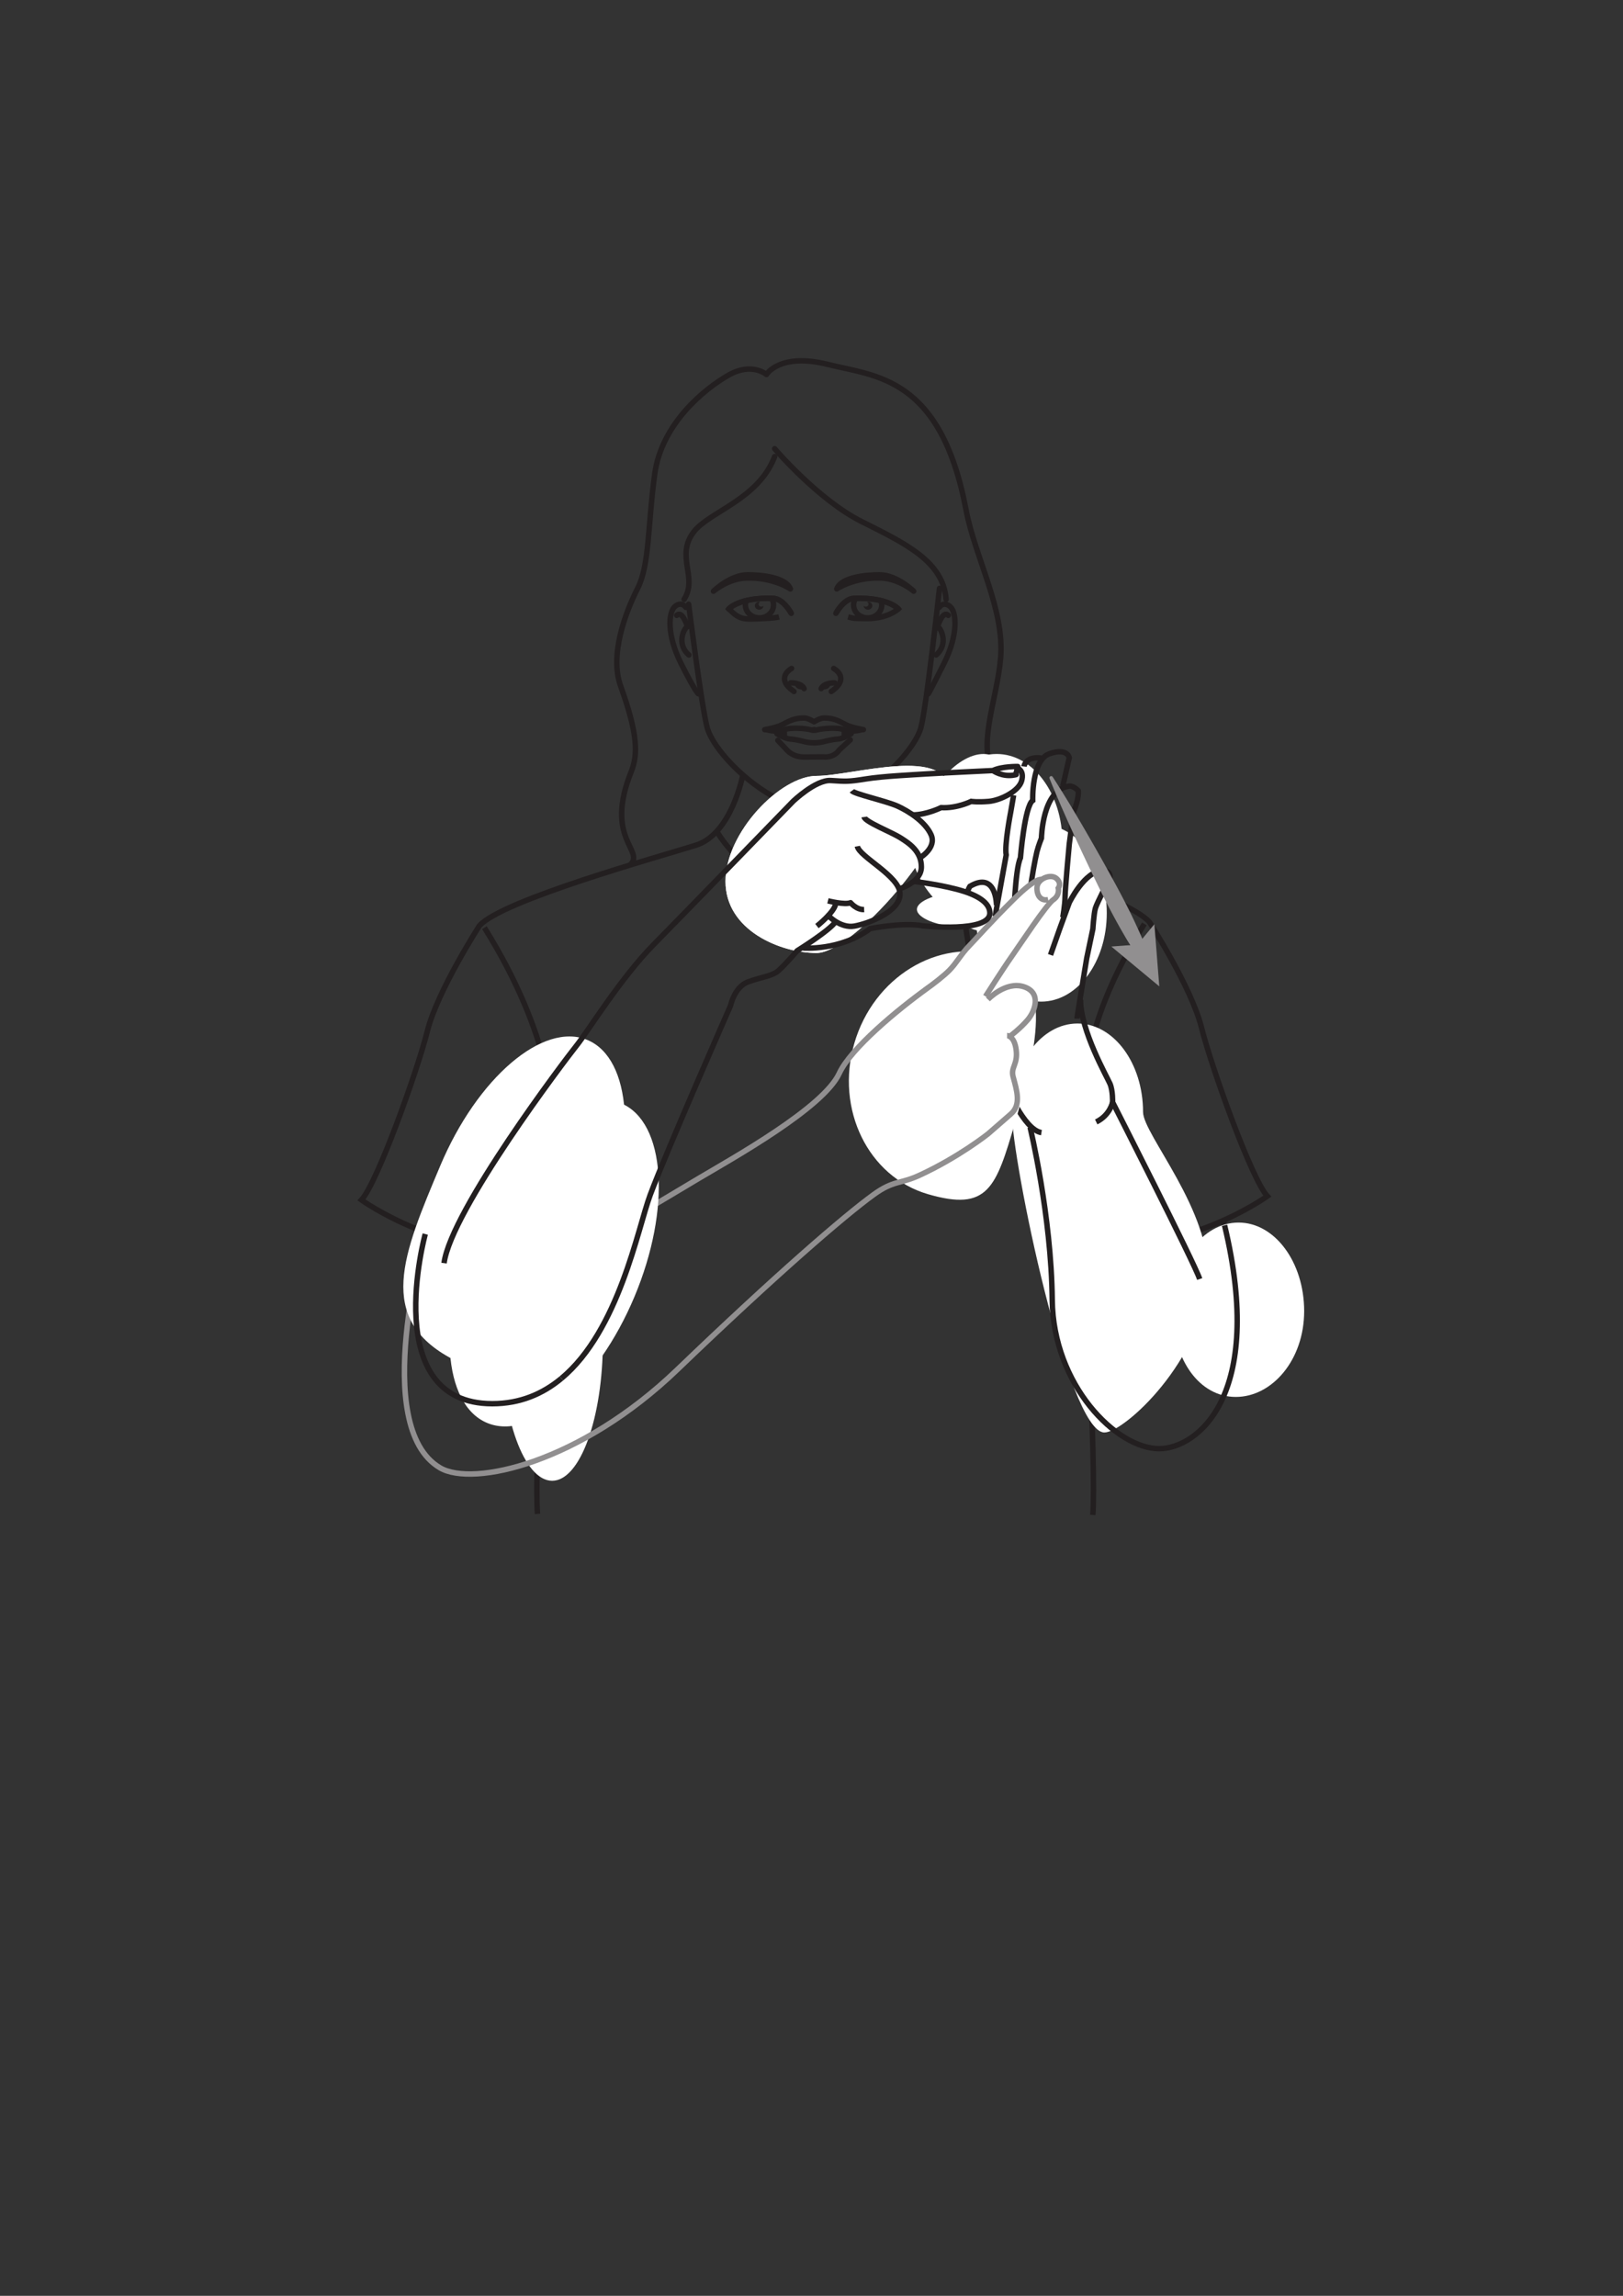 <?xml version="1.0" encoding="UTF-8" standalone="no"?>
<svg
   xmlns:dc="http://purl.org/dc/elements/1.1/"
   xmlns:cc="http://creativecommons.org/ns#"
   xmlns:rdf="http://www.w3.org/1999/02/22-rdf-syntax-ns#"
   xmlns:svg="http://www.w3.org/2000/svg"
   xmlns="http://www.w3.org/2000/svg"
   xmlns:sodipodi="http://sodipodi.sourceforge.net/DTD/sodipodi-0.dtd"
   xmlns:inkscape="http://www.inkscape.org/namespaces/inkscape"
   version="1.1"
   id="svg2"
   xml:space="preserve"
   width="793.7"
   height="1122.52"
   viewBox="0 0 793.7 1122.52"
   sodipodi:docname="disability.ai"><rect x="0" y="0" width="793.7" height="1122.52" fill="#333333" stroke="none"/><defs
     id="defs6"><clipPath
       clipPathUnits="userSpaceOnUse"
       id="clipPath18"><path
         d="M 0,841.89 H 595.275 V 0 H 0 Z"
         id="path16" /></clipPath><clipPath
       clipPathUnits="userSpaceOnUse"
       id="clipPath178"><path
         d="M 0,841.89 H 595.275 V 0 H 0 Z"
         id="path176" /></clipPath><clipPath
       clipPathUnits="userSpaceOnUse"
       id="clipPath218"><path
         d="M 0,841.89 H 595.275 V 0 H 0 Z"
         id="path216" /></clipPath><clipPath
       clipPathUnits="userSpaceOnUse"
       id="clipPath262"><path
         d="M 0,841.89 H 595.275 V 0 H 0 Z"
         id="path260" /></clipPath><clipPath
       clipPathUnits="userSpaceOnUse"
       id="clipPath350"><path
         d="M 0,841.89 H 595.275 V 0 H 0 Z"
         id="path348" /></clipPath><clipPath
       clipPathUnits="userSpaceOnUse"
       id="clipPath358"><path
         d="m 384.995,557.438 h 40.312 v -77.137 h -40.312 z"
         id="path356" /></clipPath></defs><sodipodi:namedview
     pagecolor="#ffffff"
     bordercolor="#666666"
     borderopacity="1"
     objecttolerance="10"
     gridtolerance="10"
     guidetolerance="10"
     inkscape:pageopacity="0"
     inkscape:pageshadow="2"
     inkscape:window-width="640"
     inkscape:window-height="480"
     id="namedview4" /><g
     id="g10"
     inkscape:groupmode="layer"
     inkscape:label="disability"
     transform="matrix(1.333,0,0,-1.333,0,1122.52)"><g
       id="g12"><g
         id="g14"
         clip-path="url(#clipPath18)"><g
           id="g20"
           transform="translate(177.713,501.832)"><path
             d="m 0,0 c 25.315,-40.503 24.978,-68.345 24.978,-68.345 l -2.887,-49.249 c -36.586,-4.367 -67.197,17.72 -67.197,17.72 5.752,6.211 20.48,47.176 24.164,61.904 3.681,14.727 19.1,38.661 19.1,38.661 8.284,9.433 66.363,25.429 79.477,29.572 13.118,4.141 17.175,25.781 17.175,25.781"
             style="fill:none;stroke:#231f20;stroke-width:2;stroke-linecap:butt;stroke-linejoin:miter;stroke-miterlimit:10;stroke-dasharray:none;stroke-opacity:1"
             id="path22" /></g><g
           id="g24"
           transform="translate(262.905,537.252)"><path
             d="m 0,0 c 0,0 12.803,-22.705 36.603,-22.705 23.803,0 38.385,22.776 38.385,22.776"
             style="fill:none;stroke:#231f20;stroke-width:2;stroke-linecap:butt;stroke-linejoin:miter;stroke-miterlimit:10;stroke-dasharray:none;stroke-opacity:1"
             id="path26" /></g><g
           id="g28"
           transform="translate(284.198,677.515)"><path
             d="M 0,0 C 0,0 15.984,-18.765 31.971,-26.758 47.955,-34.75 61.855,-41.353 62.898,-55.252"
             style="fill:none;stroke:#231f20;stroke-width:2;stroke-linecap:round;stroke-linejoin:round;stroke-miterlimit:10;stroke-dasharray:none;stroke-opacity:1"
             id="path30" /></g><g
           id="g32"
           transform="translate(231.285,524.933)"><path
             d="m 0,0 c 5.257,5.421 -9.653,9.39 0.294,34.143 2.547,6.337 2.385,13.936 -3.911,31.447 -4.102,11.407 1.856,27.106 6.257,35.754 4.4,8.647 3.707,23.091 6.256,41.856 2.546,18.765 18.531,31.507 27.104,36.372 8.573,4.865 13.901,0.232 13.901,0.232 0,0 4.864,8.109 22.471,3.707 17.609,-4.403 41.468,-4.403 50.736,-53.285 3.364,-17.735 14.2,-36.423 12.698,-54.442 -1.343,-16.03 -9.343,-32.955 -1.606,-44.586 7.74,-11.632 0,-26.115 0,-26.115"
             style="fill:none;stroke:#231f20;stroke-width:2;stroke-linecap:round;stroke-linejoin:round;stroke-miterlimit:10;stroke-dasharray:none;stroke-opacity:1"
             id="path34" /></g><g
           id="g36"
           transform="translate(284.198,674.62)"><path
             d="m 0,0 c -6.023,-15.754 -23.958,-20.171 -29.652,-27.568 -6.914,-8.98 1.597,-16.632 -3.564,-24.789"
             style="fill:none;stroke:#231f20;stroke-width:2;stroke-linecap:round;stroke-linejoin:round;stroke-miterlimit:10;stroke-dasharray:none;stroke-opacity:1"
             id="path38" /></g><g
           id="g40"
           transform="translate(344.663,626.277)"><path
             d="m 0,0 c 0,0 -4.749,-43.313 -6.784,-50.959 -2.036,-7.645 -13.877,-20.325 -26.503,-26.58 -4.186,-2.073 -8.242,-3.027 -11.983,-3.232 h -1.498 c -3.739,0.205 -7.796,1.159 -11.982,3.232 -12.625,6.255 -24.466,18.935 -26.502,26.58 -2.036,7.646 -6.784,45.168 -6.784,45.168"
             style="fill:none;stroke:#231f20;stroke-width:2;stroke-linecap:round;stroke-linejoin:round;stroke-miterlimit:10;stroke-dasharray:none;stroke-opacity:1"
             id="path42" /></g><g
           id="g44"
           transform="translate(344.556,619.314)"><path
             d="m 0,0 c 0,0 1.482,2.382 3.958,0.354 2.476,-2.029 3.079,-10.419 -2.153,-20.84 -5.233,-10.42 -5.778,-11.188 -5.778,-11.188"
             style="fill:none;stroke:#231f20;stroke-width:2;stroke-linecap:round;stroke-linejoin:round;stroke-miterlimit:10;stroke-dasharray:none;stroke-opacity:1"
             id="path46" /></g><g
           id="g48"
           transform="translate(347.894,616.381)"><path
             d="m 0,0 c -2.063,2.028 -3.924,-4.104 -3.924,-4.104 0,0 0.915,-0.438 1.638,-2.556 0.722,-2.117 0.722,-5.385 -2.167,-7.871"
             style="fill:none;stroke:#231f20;stroke-width:2;stroke-linecap:round;stroke-linejoin:round;stroke-miterlimit:10;stroke-dasharray:none;stroke-opacity:1"
             id="path50" /></g><g
           id="g52"
           transform="translate(251.61,619.314)"><path
             d="m 0,0 c 0,0 -1.483,2.382 -3.957,0.354 -2.476,-2.029 -3.08,-10.419 2.152,-20.84 5.234,-10.42 6.35,-11.188 6.35,-11.188"
             style="fill:none;stroke:#231f20;stroke-width:2;stroke-linecap:round;stroke-linejoin:round;stroke-miterlimit:10;stroke-dasharray:none;stroke-opacity:1"
             id="path54" /></g><g
           id="g56"
           transform="translate(248.273,616.381)"><path
             d="m 0,0 c 2.063,2.028 3.924,-4.104 3.924,-4.104 0,0 -0.916,-0.438 -1.637,-2.556 -0.723,-2.117 -0.723,-5.385 2.166,-7.871"
             style="fill:none;stroke:#231f20;stroke-width:2;stroke-linecap:round;stroke-linejoin:round;stroke-miterlimit:10;stroke-dasharray:none;stroke-opacity:1"
             id="path58" /></g><g
           id="g60"
           transform="translate(200.375,384.641)"><path
             d="M 0,0 C 0,0 -4.508,-82.493 -3.174,-97.836"
             style="fill:#ffffff;fill-opacity:1;fill-rule:nonzero;stroke:#231f20;stroke-width:2;stroke-linecap:butt;stroke-linejoin:miter;stroke-miterlimit:10;stroke-dasharray:none;stroke-opacity:1"
             id="path62" /></g><g
           id="g64"
           transform="translate(305.853,596.912)"><path
             d="M 0,0 C 0,0 6.412,-3.434 -0.873,-8.454"
             style="fill:none;stroke:#231f20;stroke-width:2;stroke-linecap:round;stroke-linejoin:round;stroke-miterlimit:10;stroke-dasharray:none;stroke-opacity:1"
             id="path66" /></g><g
           id="g68"
           transform="translate(306.218,591.629)"><path
             d="M 0,0 C 0,0 -0.936,0.031 -2.009,-0.195 -3.148,-0.433 -4.448,-0.958 -4.958,-2.114"
             style="fill:none;stroke:#231f20;stroke-width:2;stroke-linecap:round;stroke-linejoin:round;stroke-miterlimit:10;stroke-dasharray:none;stroke-opacity:1"
             id="path70" /></g><g
           id="g72"
           transform="translate(304.606,591.158)"><path
             d="m 0,0 c 0,0 -2.222,-0.202 -3.347,-1.92 0,0 3.203,-0.52 3.347,1.92"
             style="fill:#231f20;fill-opacity:1;fill-rule:nonzero;stroke:none"
             id="path74" /></g><g
           id="g76"
           transform="translate(290.41,596.912)"><path
             d="M 0,0 C 0,0 -6.414,-3.434 0.871,-8.454"
             style="fill:none;stroke:#231f20;stroke-width:2;stroke-linecap:round;stroke-linejoin:round;stroke-miterlimit:10;stroke-dasharray:none;stroke-opacity:1"
             id="path78" /></g><g
           id="g80"
           transform="translate(290.044,591.629)"><path
             d="M 0,0 C 0,0 0.935,0.031 2.01,-0.195 3.148,-0.433 4.449,-0.958 4.958,-2.114"
             style="fill:none;stroke:#231f20;stroke-width:2;stroke-linecap:round;stroke-linejoin:round;stroke-miterlimit:10;stroke-dasharray:none;stroke-opacity:1"
             id="path82" /></g><g
           id="g84"
           transform="translate(291.657,591.158)"><path
             d="M 0,0 C 0,0 2.221,-0.202 3.346,-1.92 3.346,-1.92 0.143,-2.44 0,0"
             style="fill:#231f20;fill-opacity:1;fill-rule:nonzero;stroke:none"
             id="path86" /></g><g
           id="g88"
           transform="translate(290.284,617.125)"><path
             d="m 0,0 c 0,0 -2.848,5.374 -6.651,5.507 -12.566,0.439 -16.265,-3.883 -16.265,-3.883 4.223,-4.116 5.154,-3.889 12.938,-3.525 0,0 3.599,0.103 5.501,0.583"
             style="fill:none;stroke:#231f20;stroke-width:2;stroke-linecap:butt;stroke-linejoin:miter;stroke-miterlimit:10;stroke-dasharray:none;stroke-opacity:1"
             id="path90" /></g><g
           id="g92"
           transform="translate(289.966,626.089)"><path
             d="m 0,0 c -1.639,4.335 -10.732,5.169 -15.703,5.17 -6.423,0 -12.52,-6.013 -12.52,-6.013 0,0 5.332,4.582 11.936,4.833 C -6.334,4.368 0,0 0,0"
             style="fill:#231f20;fill-opacity:1;fill-rule:nonzero;stroke:none"
             id="path94" /></g><g
           id="g96"
           transform="translate(289.966,626.089)"><path
             d="m 0,0 c -1.639,4.335 -10.732,5.169 -15.703,5.17 -6.423,0 -12.52,-6.013 -12.52,-6.013 0,0 5.332,4.582 11.936,4.833 C -6.334,4.368 0,0 0,0 Z"
             style="fill:none;stroke:#231f20;stroke-width:2;stroke-linecap:round;stroke-linejoin:round;stroke-miterlimit:10;stroke-dasharray:none;stroke-opacity:1"
             id="path98" /></g><g
           id="g100"
           transform="translate(273.61,621.339)"><path
             d="m 0,0 c -0.14,-0.527 -0.189,-1.084 -0.123,-1.653 0.306,-2.607 2.852,-4.492 5.687,-4.211 2.832,0.281 4.883,2.62 4.579,5.227 -0.067,0.581 -0.247,1.129 -0.518,1.622"
             style="fill:none;stroke:#231f20;stroke-width:2;stroke-linecap:butt;stroke-linejoin:miter;stroke-miterlimit:10;stroke-dasharray:none;stroke-opacity:1"
             id="path102" /></g><g
           id="g104"
           transform="translate(280.022,619.83)"><path
             d="m 0,0 c -0.393,-0.36 -1.028,-0.361 -1.422,0 -0.393,0.361 -0.393,0.947 0,1.308 0.082,0.075 0.178,0.125 0.277,0.169 -0.519,0.115 -1.084,0.012 -1.492,-0.361 -0.619,-0.57 -0.619,-1.493 0,-2.062 0.619,-0.57 1.624,-0.571 2.244,-0.001 0.315,0.289 0.467,0.668 0.463,1.046 C 0.043,0.067 0.031,0.029 0,0"
             style="fill:#231f20;fill-opacity:1;fill-rule:nonzero;stroke:none"
             id="path106" /></g><g
           id="g108"
           transform="translate(267.369,618.749)"><path
             d="m 0,0 c 0,0 3.699,4.322 16.265,3.883 3.802,-0.133 6.651,-5.507 6.651,-5.507"
             style="fill:none;stroke:#231f20;stroke-width:2;stroke-linecap:round;stroke-linejoin:round;stroke-miterlimit:10;stroke-dasharray:none;stroke-opacity:1"
             id="path110" /></g><g
           id="g112"
           transform="translate(311.136,615.807)"><path
             d="m 0,0 c 2.681,-0.676 1.636,-0.472 5.502,-0.583 8.896,-0.416 12.938,3.525 12.938,3.525 0,0 -3.7,4.322 -16.264,3.883 C -1.627,6.691 -4.477,1.318 -4.477,1.318"
             style="fill:none;stroke:#231f20;stroke-width:2;stroke-linecap:butt;stroke-linejoin:miter;stroke-miterlimit:10;stroke-dasharray:none;stroke-opacity:1"
             id="path114" /></g><g
           id="g116"
           transform="translate(306.978,626.089)"><path
             d="m 0,0 c 1.64,4.335 10.733,5.169 15.703,5.17 6.423,0 12.521,-6.013 12.521,-6.013 0,0 -5.332,4.582 -11.937,4.833 C 6.334,4.368 0,0 0,0"
             style="fill:#231f20;fill-opacity:1;fill-rule:nonzero;stroke:none"
             id="path118" /></g><g
           id="g120"
           transform="translate(306.978,626.089)"><path
             d="m 0,0 c 1.64,4.335 10.733,5.169 15.703,5.17 6.423,0 12.521,-6.013 12.521,-6.013 0,0 -5.332,4.582 -11.937,4.833 C 6.334,4.368 0,0 0,0 Z"
             style="fill:none;stroke:#231f20;stroke-width:2;stroke-linecap:round;stroke-linejoin:round;stroke-miterlimit:10;stroke-dasharray:none;stroke-opacity:1"
             id="path122" /></g><g
           id="g124"
           transform="translate(323.333,621.339)"><path
             d="m 0,0 c 0.141,-0.527 0.19,-1.084 0.123,-1.653 -0.305,-2.607 -2.85,-4.492 -5.686,-4.211 -2.832,0.281 -4.884,2.62 -4.579,5.227 0.066,0.581 0.248,1.129 0.517,1.622"
             style="fill:none;stroke:#231f20;stroke-width:2;stroke-linecap:butt;stroke-linejoin:miter;stroke-miterlimit:10;stroke-dasharray:none;stroke-opacity:1"
             id="path126" /></g><g
           id="g128"
           transform="translate(319.558,620.945)"><path
             d="m 0,0 c -0.406,0.373 -0.972,0.477 -1.492,0.361 0.099,-0.044 0.197,-0.094 0.279,-0.169 0.393,-0.361 0.393,-0.947 0,-1.308 -0.393,-0.361 -1.031,-0.36 -1.423,0 -0.03,0.03 -0.044,0.067 -0.071,0.099 -0.004,-0.378 0.149,-0.757 0.463,-1.046 C -1.623,-2.632 -0.619,-2.632 0,-2.062 0.619,-1.493 0.619,-0.57 0,0"
             style="fill:#231f20;fill-opacity:1;fill-rule:nonzero;stroke:none"
             id="path130" /></g><g
           id="g132"
           transform="translate(329.575,618.749)"><path
             d="m 0,0 c 0,0 -3.699,4.322 -16.264,3.883 -3.802,-0.133 -6.652,-5.507 -6.652,-5.507"
             style="fill:none;stroke:#231f20;stroke-width:2;stroke-linecap:round;stroke-linejoin:round;stroke-miterlimit:10;stroke-dasharray:none;stroke-opacity:1"
             id="path134" /></g><g
           id="g136"
           transform="translate(312.255,572.977)"><path
             d="m 0,0 c 0,0 -2.95,-1.854 -4.926,-1.969 -1.974,-0.117 -4.123,-0.694 -5.524,-1.04 -1.402,-0.346 -3.144,-0.346 -3.144,-0.346 h -0.033 c 0,0 -1.743,0 -3.144,0.346 -1.401,0.346 -3.545,0.923 -5.523,1.04 C -24.27,-1.854 -27.221,0 -27.221,0"
             style="fill:none;stroke:#231f20;stroke-width:2;stroke-linecap:round;stroke-linejoin:round;stroke-miterlimit:10;stroke-dasharray:none;stroke-opacity:1"
             id="path138" /></g><g
           id="g140"
           transform="translate(316.742,574.469)"><path
             d="m 0,0 c 0,0 -4.107,0.692 -6.254,1.732 -2.147,1.039 -4.108,2.541 -8.123,2.541 -1.587,0 -3.704,-1.387 -3.704,-1.387 h -0.033 c 0,0 -2.115,1.387 -3.703,1.387 -4.014,0 -5.976,-1.502 -8.123,-2.541 C -32.087,0.692 -36.194,0 -36.194,0"
             style="fill:none;stroke:#231f20;stroke-width:2;stroke-linecap:round;stroke-linejoin:round;stroke-miterlimit:10;stroke-dasharray:none;stroke-opacity:1"
             id="path142" /></g><g
           id="g144"
           transform="translate(309.741,573.431)"><path
             d="M 0,0 V -1.758 L 1.867,0 Z"
             style="fill:none;stroke:#231f20;stroke-width:2;stroke-linecap:round;stroke-linejoin:round;stroke-miterlimit:10;stroke-dasharray:none;stroke-opacity:1"
             id="path146" /></g><g
           id="g148"
           transform="translate(287.753,573.431)"><path
             d="M 0,0 V -1.758 L -1.867,0 Z"
             style="fill:none;stroke:#231f20;stroke-width:2;stroke-linecap:round;stroke-linejoin:round;stroke-miterlimit:10;stroke-dasharray:none;stroke-opacity:1"
             id="path150" /></g><g
           id="g152"
           transform="translate(315.997,574.408)"><path
             d="m 0,0 c 0,0 -3.55,-1.038 -6.256,0 -2.708,1.041 -8.122,0.464 -9.894,0 -1.776,-0.46 -1.03,0.063 -1.03,0.063 h -0.345 c 0,0 0.748,-0.523 -1.027,-0.063 -1.774,0.464 -7.189,1.041 -9.895,0 -2.705,-1.038 -6.256,0 -6.256,0"
             style="fill:none;stroke:#231f20;stroke-width:2;stroke-linecap:round;stroke-linejoin:round;stroke-miterlimit:10;stroke-dasharray:none;stroke-opacity:1"
             id="path154" /></g><g
           id="g156"
           transform="translate(285.358,570.534)"><path
             d="m 0,0 3.412,-3.627 c 0,0 2.039,-2.513 6.234,-2.486 4.194,0.028 7.124,0.047 7.124,0.047 0,0 3.614,-0.566 5.792,2.565 l 4.01,3.676"
             style="fill:none;stroke:#231f20;stroke-width:2;stroke-linecap:round;stroke-linejoin:round;stroke-miterlimit:10;stroke-dasharray:none;stroke-opacity:1"
             id="path158" /></g><g
           id="g160"
           transform="translate(326.484,557.131)"><path
             d="m 0,0 c 1.524,-6.219 4.806,-17.042 14.643,-20.147 13.118,-4.145 72.26,-23.644 80.545,-33.077 0,0 15.422,-23.935 19.102,-38.66 3.68,-14.725 18.41,-55.692 24.161,-61.905 0,0 -30.606,-22.087 -67.196,-17.718 0,0 -4.156,8.045 -2.884,29.053 0,0 2.743,32.465 5.625,44.912 2.417,10.471 7.786,25.13 19.353,43.629"
             style="fill:none;stroke:#231f20;stroke-width:2;stroke-linecap:butt;stroke-linejoin:miter;stroke-miterlimit:10;stroke-dasharray:none;stroke-opacity:1"
             id="path162" /></g><g
           id="g164"
           transform="translate(397.739,385.624)"><path
             d="M 0,0 C 0,0 4.508,-82.534 3.174,-99.213"
             style="fill:none;stroke:#231f20;stroke-width:2;stroke-linecap:butt;stroke-linejoin:miter;stroke-miterlimit:10;stroke-dasharray:none;stroke-opacity:1"
             id="path166" /></g><g
           id="g168"
           transform="translate(448.896,394.158)"><path
             d="M 0,0 C 2.715,-13.98 -1.894,-43.821 -1.12,-54.086"
             style="fill:none;stroke:#231f20;stroke-width:2;stroke-linecap:butt;stroke-linejoin:miter;stroke-miterlimit:4;stroke-dasharray:none;stroke-opacity:1"
             id="path170" /></g></g></g><g
       id="g172"><g
         id="g174"
         clip-path="url(#clipPath178)"><g
           id="g180"
           transform="translate(378.304,533.057)"><path
             d="m 0,0 c 0,-17.937 -7.85,-32.478 -17.532,-32.478 -9.683,0 -23.125,14.996 -23.125,32.933 0,17.938 13.442,32.024 23.125,32.024 C -7.85,32.479 0,17.937 0,0"
             style="fill:#ffffff;fill-opacity:1;fill-rule:nonzero;stroke:none"
             id="path182" /></g><g
           id="g184"
           transform="translate(348.343,551.171)"><path
             d="m 0,0 c 0,-17.937 -35.474,-58.628 -48.769,-58.628 -13.295,0 -33.412,8.33 -33.412,26.267 0,17.938 20.117,38.69 33.412,38.69 C -35.474,6.329 0,17.937 0,0"
             style="fill:#ffffff;fill-opacity:1;fill-rule:nonzero;stroke:none"
             id="path186" /></g><g
           id="g188"
           transform="translate(211.048,437.909)"><path
             d="m 0,0 c 0,-16.391 -0.892,-107.399 -14.187,-107.399 -13.295,0 -33.959,38.742 -33.959,55.132 0,16.391 28.225,72.703 41.52,72.703 C 6.669,20.436 0,16.391 0,0"
             style="fill:#ffffff;fill-opacity:1;fill-rule:nonzero;stroke:none"
             id="path190" /></g><g
           id="g192"
           transform="translate(419.349,434.199)"><path
             d="m 0,0 c 0,-8.166 25.235,-36.329 23.78,-61.241 -1.742,-29.81 -30.724,-56.292 -37.967,-56.292 -13.294,0 -33.959,99.596 -33.959,117.533 0,17.937 10.778,32.478 24.073,32.478 C -10.778,32.478 0,17.937 0,0"
             style="fill:#ffffff;fill-opacity:1;fill-rule:nonzero;stroke:none"
             id="path194" /></g><g
           id="g196"
           transform="translate(478.454,361.188)"><path
             d="m 0,0 c 0,-17.937 -11.778,-31.478 -25.073,-31.478 -13.295,0 -23.074,13.541 -23.074,31.478 0,17.938 10.779,32.479 24.074,32.479 C -10.778,32.479 0,17.938 0,0"
             style="fill:#ffffff;fill-opacity:1;fill-rule:nonzero;stroke:none"
             id="path198" /></g><g
           id="g200"
           transform="translate(406.036,507.187)"><path
             d="m 0,0 c 0,-17.938 -10.778,-32.479 -24.073,-32.479 -13.295,0 -24.073,14.541 -24.073,32.479 0,17.937 10.778,32.478 24.073,32.478 C -10.778,32.478 0,17.937 0,0"
             style="fill:#ffffff;fill-opacity:1;fill-rule:nonzero;stroke:none"
             id="path202" /></g><g
           id="g204"
           transform="translate(389.755,533.057)"><path
             d="m 0,0 c 0,-17.937 -10.778,-32.478 -24.073,-32.478 -13.295,0 -31.752,14.996 -31.752,32.933 0,17.938 18.457,32.024 31.752,32.024 C -10.778,32.479 0,17.937 0,0"
             style="fill:#ffffff;fill-opacity:1;fill-rule:nonzero;stroke:none"
             id="path206" /></g><g
           id="g208"
           transform="translate(221.182,350.397)"><path
             d="m 0,0 c 0,-28.409 -8.335,-51.438 -18.617,-51.438 -10.281,0 -18.618,23.029 -18.618,51.438 0,28.407 8.337,51.438 18.618,51.438 C -8.335,51.438 0,28.407 0,0"
             style="fill:#ffffff;fill-opacity:1;fill-rule:nonzero;stroke:none"
             id="path210" /></g></g></g><g
       id="g212"><g
         id="g214"
         clip-path="url(#clipPath218)"><g
           id="g220"
           transform="translate(375.664,560.951)"><path
             d="M 0,0 C 0,0 0.475,3.887 6.407,3.086"
             style="fill:none;stroke:#231f20;stroke-width:2;stroke-linecap:butt;stroke-linejoin:miter;stroke-miterlimit:10;stroke-dasharray:none;stroke-opacity:1"
             id="path222" /></g><g
           id="g224"
           transform="translate(376.258,499.785)"><path
             d="m 0,0 c 0,0 1.424,12.766 1.78,16.271 0.355,3.507 1.78,11.295 2.371,13.632 0.594,2.338 1.663,4.967 1.663,4.967 0,0 0.268,17.895 10.204,19.092 1.572,0.19 3.322,-1.714 3.322,-1.714 0,0 0.355,-2.731 -1.78,-7.825 L 16.018,32.698 c 0,0 -1.543,-16.693 -1.543,-19.436 0,-2.744 -0.83,-7.431 -0.83,-7.431"
             style="fill:none;stroke:#231f20;stroke-width:2;stroke-linecap:butt;stroke-linejoin:miter;stroke-miterlimit:10;stroke-dasharray:none;stroke-opacity:1"
             id="path226" /></g><g
           id="g228"
           transform="translate(371.868,504.13)"><path
             d="m 0,0 c 0,0 0.474,19.028 2.491,23.291 0,0 1.542,19.01 4.508,21.068 0,0 -0.475,14.863 6.17,17.149 6.644,2.287 7.238,-1.492 7.238,-1.492 L 18.034,49.618"
             style="fill:none;stroke:#231f20;stroke-width:2;stroke-linecap:butt;stroke-linejoin:miter;stroke-miterlimit:10;stroke-dasharray:none;stroke-opacity:1"
             id="path230" /></g><g
           id="g232"
           transform="translate(371.868,550.411)"><path
             d="m 0,0 -1.068,-6.152 c 0,0 -2.372,-12.119 -1.661,-15.778 l -4.065,-22.512"
             style="fill:none;stroke:#231f20;stroke-width:2;stroke-linecap:butt;stroke-linejoin:miter;stroke-miterlimit:10;stroke-dasharray:none;stroke-opacity:1"
             id="path234" /></g><g
           id="g236"
           transform="translate(395.123,468.459)"><path
             d="m 0,0 c 0,0.686 3.561,22.18 3.561,22.18 l 2.253,10.747 c 0,0 0.355,5.716 0.949,7.659 0.593,1.944 5.339,11.091 5.339,11.091 0,0 0.474,2.688 -2.729,2.629 C 2.762,54.185 -2.848,42.53 -2.848,42.53 l -3.429,-9.375 -3.446,-9.777"
             style="fill:none;stroke:#231f20;stroke-width:2;stroke-linecap:butt;stroke-linejoin:miter;stroke-miterlimit:10;stroke-dasharray:none;stroke-opacity:1"
             id="path238" /></g><g
           id="g240"
           transform="translate(377.906,428.607)"><path
             d="m 0,0 c 0,0 7.803,-32.21 8.12,-63.308 0.318,-31.097 23.413,-54.573 39.233,-54.573 13.793,0 39.043,19.168 23.995,81.94"
             style="fill:none;stroke:#231f20;stroke-width:2;stroke-linecap:butt;stroke-linejoin:round;stroke-miterlimit:10;stroke-dasharray:none;stroke-opacity:1"
             id="path242" /></g><g
           id="g244"
           transform="translate(440.129,372.958)"><path
             d="m 0,0 c -1.897,5.792 -31.955,64.861 -31.955,64.861 0,0 0.119,4.231 -0.949,6.745 -1.069,2.516 -10.836,19.551 -10.817,30.869"
             style="fill:none;stroke:#231f20;stroke-width:2;stroke-linecap:butt;stroke-linejoin:miter;stroke-miterlimit:10;stroke-dasharray:none;stroke-opacity:1"
             id="path246" /></g><g
           id="g248"
           transform="translate(408.174,437.819)"><path
             d="M 0,0 C 0,0 -0.95,-4.801 -6.012,-7.24"
             style="fill:none;stroke:#231f20;stroke-width:2;stroke-linecap:butt;stroke-linejoin:miter;stroke-miterlimit:10;stroke-dasharray:none;stroke-opacity:1"
             id="path250" /></g><g
           id="g252"
           transform="translate(365.579,510.073)"><path
             d="m 0,0 c 0,0 0,12.693 -9.754,6.917 0,0 -3.189,-4.412 -1.206,-17.204 2.562,-16.527 7.612,-48.004 14.223,-55.286 0,0 6.663,-16.833 13.229,-17.833"
             style="fill:none;stroke:#231f20;stroke-width:2;stroke-linecap:butt;stroke-linejoin:miter;stroke-miterlimit:10;stroke-dasharray:none;stroke-opacity:1"
             id="path254" /></g></g></g><g
       id="g256"><g
         id="g258"
         clip-path="url(#clipPath262)"><g
           id="g264"
           transform="translate(384.545,512.126)"><path
             d="m 0,0 c -2.662,-0.617 -4.285,1.47 -4.095,4.541 0.189,3.072 4.954,5.052 7.079,3.253 2.124,-1.799 0.721,-3.591 0.721,-3.591 0,0 0.663,-2.556 -1.835,-4.253 -2.497,-1.698 -12.049,-16.243 -15.315,-20.888 -3.265,-4.647 -9.553,-14.546 -9.553,-14.546 H -48.36 c 1.462,1.109 2.874,2.151 4.204,3.111 l -1.119,-0.79 c 3.189,2.201 7.183,5.37 8.978,7.199 2.698,2.745 4.332,5.95 7.274,8.969 2.943,3.019 7.714,8.529 16.311,17.055 8.596,8.526 10.302,7.275 10.302,7.275"
             style="fill:#ffffff;fill-opacity:1;fill-rule:nonzero;stroke:none"
             id="path266" /></g><g
           id="g268"
           transform="translate(372.404,430.44)"><path
             d="m 0,0 c -7.039,-24.182 -9.989,-32.757 -31.952,-26.364 -21.965,6.393 -34.064,31.179 -27.025,55.361 7.039,24.183 30.55,38.604 52.514,32.211 C 15.501,54.815 7.039,24.183 0,0"
             style="fill:#ffffff;fill-opacity:1;fill-rule:nonzero;stroke:none"
             id="path270" /></g><g
           id="g272"
           transform="translate(361.547,476.642)"><path
             d="m 0,0 c 0,0 6.288,9.9 9.553,14.546 3.266,4.645 12.818,19.191 15.315,20.888 2.498,1.698 1.835,4.254 1.835,4.254 0,0 1.403,1.791 -0.721,3.59 -2.125,1.799 -6.89,-0.181 -7.079,-3.253 -0.19,-3.071 1.433,-5.157 4.095,-4.541"
             style="fill:#ffffff;fill-opacity:1;fill-rule:nonzero;stroke:#918f90;stroke-width:2;stroke-linecap:butt;stroke-linejoin:miter;stroke-miterlimit:10;stroke-dasharray:none;stroke-opacity:1"
             id="path274" /></g><g
           id="g276"
           transform="translate(362.441,475.5)"><path
             d="m 0,0 c 0,0 6.464,6.797 13.12,4.683 6.655,-2.114 4.191,-8.996 1.416,-12.214 -2.775,-3.217 -6.111,-5.687 -6.111,-5.687"
             style="fill:none;stroke:#918f90;stroke-width:2;stroke-linecap:butt;stroke-linejoin:miter;stroke-miterlimit:10;stroke-dasharray:none;stroke-opacity:1"
             id="path278" /></g><g
           id="g280"
           transform="translate(156.014,389.455)"><path
             d="m 0,0 c 0,0 -20.376,-70.571 5.413,-85.748 12.112,-7.128 51.475,1.83 87.056,36.022 35.582,34.191 61.288,56.438 72.06,64.217 7.345,5.304 9.641,3.772 16.762,7.054 14.439,6.656 25.136,15.167 25.136,15.167 0,0 6.163,5.393 8.343,7.267 4.008,3.443 2.224,8.733 0.884,13.745 -0.929,3.475 1.774,4.406 1.143,9.722 -0.63,5.317 -3.344,5.352 -3.344,5.352"
             style="fill:none;stroke:#918f90;stroke-width:2;stroke-linecap:butt;stroke-linejoin:miter;stroke-miterlimit:10;stroke-dasharray:none;stroke-opacity:1"
             id="path282" /></g><g
           id="g284"
           transform="translate(382.135,519.461)"><path
             d="m 0,0 c 0,0 -1.706,1.251 -10.302,-7.275 -8.597,-8.526 -13.368,-14.036 -16.31,-17.055 -2.942,-3.019 -4.577,-6.224 -7.274,-8.969 -1.795,-1.829 -5.79,-4.998 -8.978,-7.199 l 1.119,0.79 c -11.231,-8.097 -28.223,-22.134 -32.491,-31.359 -5.862,-12.669 -38.909,-31.034 -51.622,-38.561 -14.493,-8.581 -30.015,-18.372 -57.266,-32.28"
             style="fill:none;stroke:#918f90;stroke-width:2;stroke-linecap:butt;stroke-linejoin:miter;stroke-miterlimit:10;stroke-dasharray:none;stroke-opacity:1"
             id="path286" /></g><g
           id="g288"
           transform="translate(220.332,389.661)"><path
             d="m 0,0 c -13.604,-32.359 -38.422,-54.36 -54.062,-46.221 -28.632,14.9 -18.402,38.605 -4.798,70.965 13.604,32.361 37.808,53.055 54.062,46.222 C 11.455,64.134 13.604,32.361 0,0"
             style="fill:#ffffff;fill-opacity:1;fill-rule:nonzero;stroke:none"
             id="path290" /></g><g
           id="g292"
           transform="translate(232.735,366.409)"><path
             d="m 0,0 c -13.604,-32.359 -37.808,-53.053 -54.062,-46.221 -16.254,6.833 -18.402,38.605 -4.798,70.965 13.604,32.361 37.808,53.055 54.062,46.222 C 11.455,64.134 13.604,32.361 0,0"
             style="fill:#ffffff;fill-opacity:1;fill-rule:nonzero;stroke:none"
             id="path294" /></g><g
           id="g296"
           transform="translate(361.534,508.455)"><path
             d="m 0,0 c 0,-3.367 -4.855,-6.096 -10.844,-6.096 -5.988,0 -14.302,2.815 -14.302,6.181 0,3.367 8.314,6.011 14.302,6.011 C -4.855,6.096 0,3.367 0,0"
             style="fill:#ffffff;fill-opacity:1;fill-rule:nonzero;stroke:none"
             id="path298" /></g><g
           id="g300"
           transform="translate(348.343,551.171)"><path
             d="m 0,0 c 0,-17.937 -35.474,-58.628 -48.769,-58.628 -13.295,0 -33.412,8.33 -33.412,26.267 0,17.938 20.117,38.69 33.412,38.69 C -35.474,6.329 0,17.937 0,0"
             style="fill:#ffffff;fill-opacity:1;fill-rule:nonzero;stroke:none"
             id="path302" /></g><g
           id="g304"
           transform="translate(299.702,502.415)"><path
             d="M 0,0 C 0,0 6.946,5.488 6.914,8.575"
             style="fill:none;stroke:#231f20;stroke-width:2;stroke-linecap:butt;stroke-linejoin:round;stroke-miterlimit:10;stroke-dasharray:none;stroke-opacity:1"
             id="path306" /></g><g
           id="g308"
           transform="translate(303.736,511.675)"><path
             d="m 0,0 c 0,0 6.288,-1.601 8.306,-0.686 0,0 2.134,-2.63 4.982,-2.515"
             style="fill:none;stroke:#231f20;stroke-width:2;stroke-linecap:butt;stroke-linejoin:round;stroke-miterlimit:10;stroke-dasharray:none;stroke-opacity:1"
             id="path310" /></g><g
           id="g312"
           transform="translate(303.854,506.26)"><path
             d="m 0,0 c 0,0 4.51,-4.76 9.611,-3.845 5.102,0.914 16.729,5.259 16.729,11.776 0,6.516 -14.949,13.605 -15.66,17.492"
             style="fill:none;stroke:#231f20;stroke-width:2;stroke-linecap:butt;stroke-linejoin:round;stroke-miterlimit:10;stroke-dasharray:none;stroke-opacity:1"
             id="path314" /></g><g
           id="g316"
           transform="translate(329.815,516.057)"><path
             d="m 0,0 c 0,0 8.21,2.25 8.21,8.08 0,5.831 -4.745,8.803 -7.83,10.747 -3.085,1.944 -12.933,5.831 -13.17,7.546"
             style="fill:none;stroke:#231f20;stroke-width:2;stroke-linecap:butt;stroke-linejoin:round;stroke-miterlimit:10;stroke-dasharray:none;stroke-opacity:1"
             id="path318" /></g><g
           id="g320"
           transform="translate(337.458,527.42)"><path
             d="m 0,0 c 0,0 6.263,3.69 4.127,8.492 -2.136,4.802 -8.306,8.689 -12.339,10.518 -4.034,1.829 -15.9,4.459 -16.729,5.602"
             style="fill:none;stroke:#231f20;stroke-width:2;stroke-linecap:butt;stroke-linejoin:round;stroke-miterlimit:10;stroke-dasharray:none;stroke-opacity:1"
             id="path322" /></g><g
           id="g324"
           transform="translate(364.246,559.464)"><path
             d="M 0,0 C 3.323,1.601 9.136,1.486 9.136,1.486 L 8.542,-0.915 V -1.486 C 8.375,-1.531 8.21,-1.57 8.044,-1.605 3.534,-2.554 0,0 0,0 c 0,0 -19.458,-0.915 -24.679,-1.258 -5.219,-0.343 -15.543,-0.8 -21.949,-1.829 -6.406,-1.029 -7.237,-0.915 -12.813,-0.571 -5.578,0.343 -13.882,-7.66 -13.882,-7.66 0,0 -39.036,-40.242 -51.138,-52.534 -12.103,-12.29 -24.204,-31.955 -28.238,-36.985 -4.033,-5.031 -46.035,-60.411 -48.646,-79.845"
             style="fill:none;stroke:#231f20;stroke-width:2;stroke-linecap:butt;stroke-linejoin:round;stroke-miterlimit:10;stroke-dasharray:none;stroke-opacity:1"
             id="path326" /></g><g
           id="g328"
           transform="translate(373.242,560.384)"><path
             d="m 0,0 c 0,0 2.631,-0.805 1.562,-4.692 -1.065,-3.888 -7.948,-7.203 -12.101,-7.546 -4.151,-0.343 -6.407,0 -6.407,0 0,0 -5.212,-2.619 -11.03,-2.282 0,0 -5.429,-2.686 -10.404,-2.65"
             style="fill:none;stroke:#231f20;stroke-width:2;stroke-linecap:butt;stroke-linejoin:miter;stroke-miterlimit:10;stroke-dasharray:none;stroke-opacity:1"
             id="path330" /></g><g
           id="g332"
           transform="translate(205.972,336.516)"><path
             d="m 0,0 c 21.114,17.575 28.005,55.024 32.547,67.233 6.012,16.159 29.505,69.512 29.505,69.512 0,0 1.423,6.859 6.406,8.689 4.983,1.829 8.781,2.058 11.153,4.115 2.373,2.058 6.883,7.317 6.883,7.317 0,0 12.165,7.546 14.15,10.748"
             style="fill:none;stroke:#231f20;stroke-width:2;stroke-linecap:butt;stroke-linejoin:round;stroke-miterlimit:10;stroke-dasharray:none;stroke-opacity:1"
             id="path334" /></g><g
           id="g336"
           transform="translate(156.014,389.455)"><path
             d="m 0,0 c 0,0 -17.157,-62.229 24.605,-62.229 10.207,0 18.524,3.605 25.354,9.29"
             style="fill:none;stroke:#231f20;stroke-width:2;stroke-linecap:butt;stroke-linejoin:round;stroke-miterlimit:10;stroke-dasharray:none;stroke-opacity:1"
             id="path338" /></g><g
           id="g340"
           transform="translate(335.177,518.81)"><path
             d="m 0,0 c 0,0 11.354,-1.323 18.761,-3.764 5.9,-1.944 9.2,-4.598 9.2,-7.859 0,-7.354 -24.49,-4.687 -24.49,-4.687 -7.377,1.394 -19.417,-1.011 -19.417,-1.011 -10.978,-8.258 -24.625,-7.108 -24.625,-7.108"
             style="fill:none;stroke:#231f20;stroke-width:2;stroke-linecap:butt;stroke-linejoin:miter;stroke-miterlimit:10;stroke-dasharray:none;stroke-opacity:1"
             id="path342" /></g></g></g><g
       id="g344"><g
         id="g346"
         clip-path="url(#clipPath350)"><g
           id="g352"><g
             id="g354" /><g
             id="g370"><g
               clip-path="url(#clipPath358)"
               id="g368"><g
                 transform="translate(416.809,492.033)"
                 id="g362"><path
                   d="m 0,0 c 0,0 -0.156,0.235 -0.449,0.677 -0.297,0.439 -0.718,1.091 -1.241,1.927 -1.053,1.668 -2.499,4.082 -4.159,7.017 -0.81,1.479 -1.728,3.059 -2.617,4.773 -0.904,1.706 -1.87,3.499 -2.804,5.388 -0.952,1.878 -1.935,3.821 -2.889,5.817 -0.966,1.991 -1.947,4.013 -2.928,6.035 -0.961,2.033 -1.923,4.065 -2.869,6.066 -0.949,1.999 -1.868,3.975 -2.737,5.897 -0.87,1.921 -1.737,3.765 -2.513,5.538 -0.783,1.769 -1.523,3.442 -2.206,4.986 -1.344,3.099 -2.442,5.693 -3.194,7.518 -0.739,1.831 -1.161,2.878 -1.161,2.878 -0.134,0.331 0.026,0.707 0.357,0.84 0.292,0.118 0.62,0.007 0.784,-0.248 0,0 0.612,-0.948 1.683,-2.607 1.059,-1.666 2.547,-4.058 4.305,-6.943 0.868,-1.448 1.809,-3.016 2.804,-4.675 1.002,-1.656 2.01,-3.427 3.079,-5.245 1.071,-1.818 2.156,-3.707 3.243,-5.635 1.09,-1.926 2.197,-3.882 3.305,-5.839 1.087,-1.967 2.175,-3.934 3.246,-5.87 1.082,-1.93 2.103,-3.852 3.09,-5.713 1.006,-1.852 1.915,-3.674 2.788,-5.396 0.889,-1.714 1.652,-3.375 2.394,-4.889 C 0.753,9.249 1.893,6.677 2.65,4.854 3.032,3.945 3.322,3.226 3.51,2.73 3.702,2.236 3.805,1.973 3.805,1.973 4.237,0.864 3.688,-0.385 2.579,-0.818 1.616,-1.193 0.548,-0.828 0,0"
                   style="fill:#918f90;fill-opacity:1;fill-rule:nonzero;stroke:none"
                   id="path360" /></g><g
                 transform="translate(423.498,503.095)"
                 id="g366"><path
                   d="M 0,0 -6.151,-7.443 -15.78,-8.183 1.809,-22.794 Z"
                   style="fill:#918f90;fill-opacity:1;fill-rule:nonzero;stroke:none"
                   id="path364" /></g></g></g></g></g></g></g></svg>
